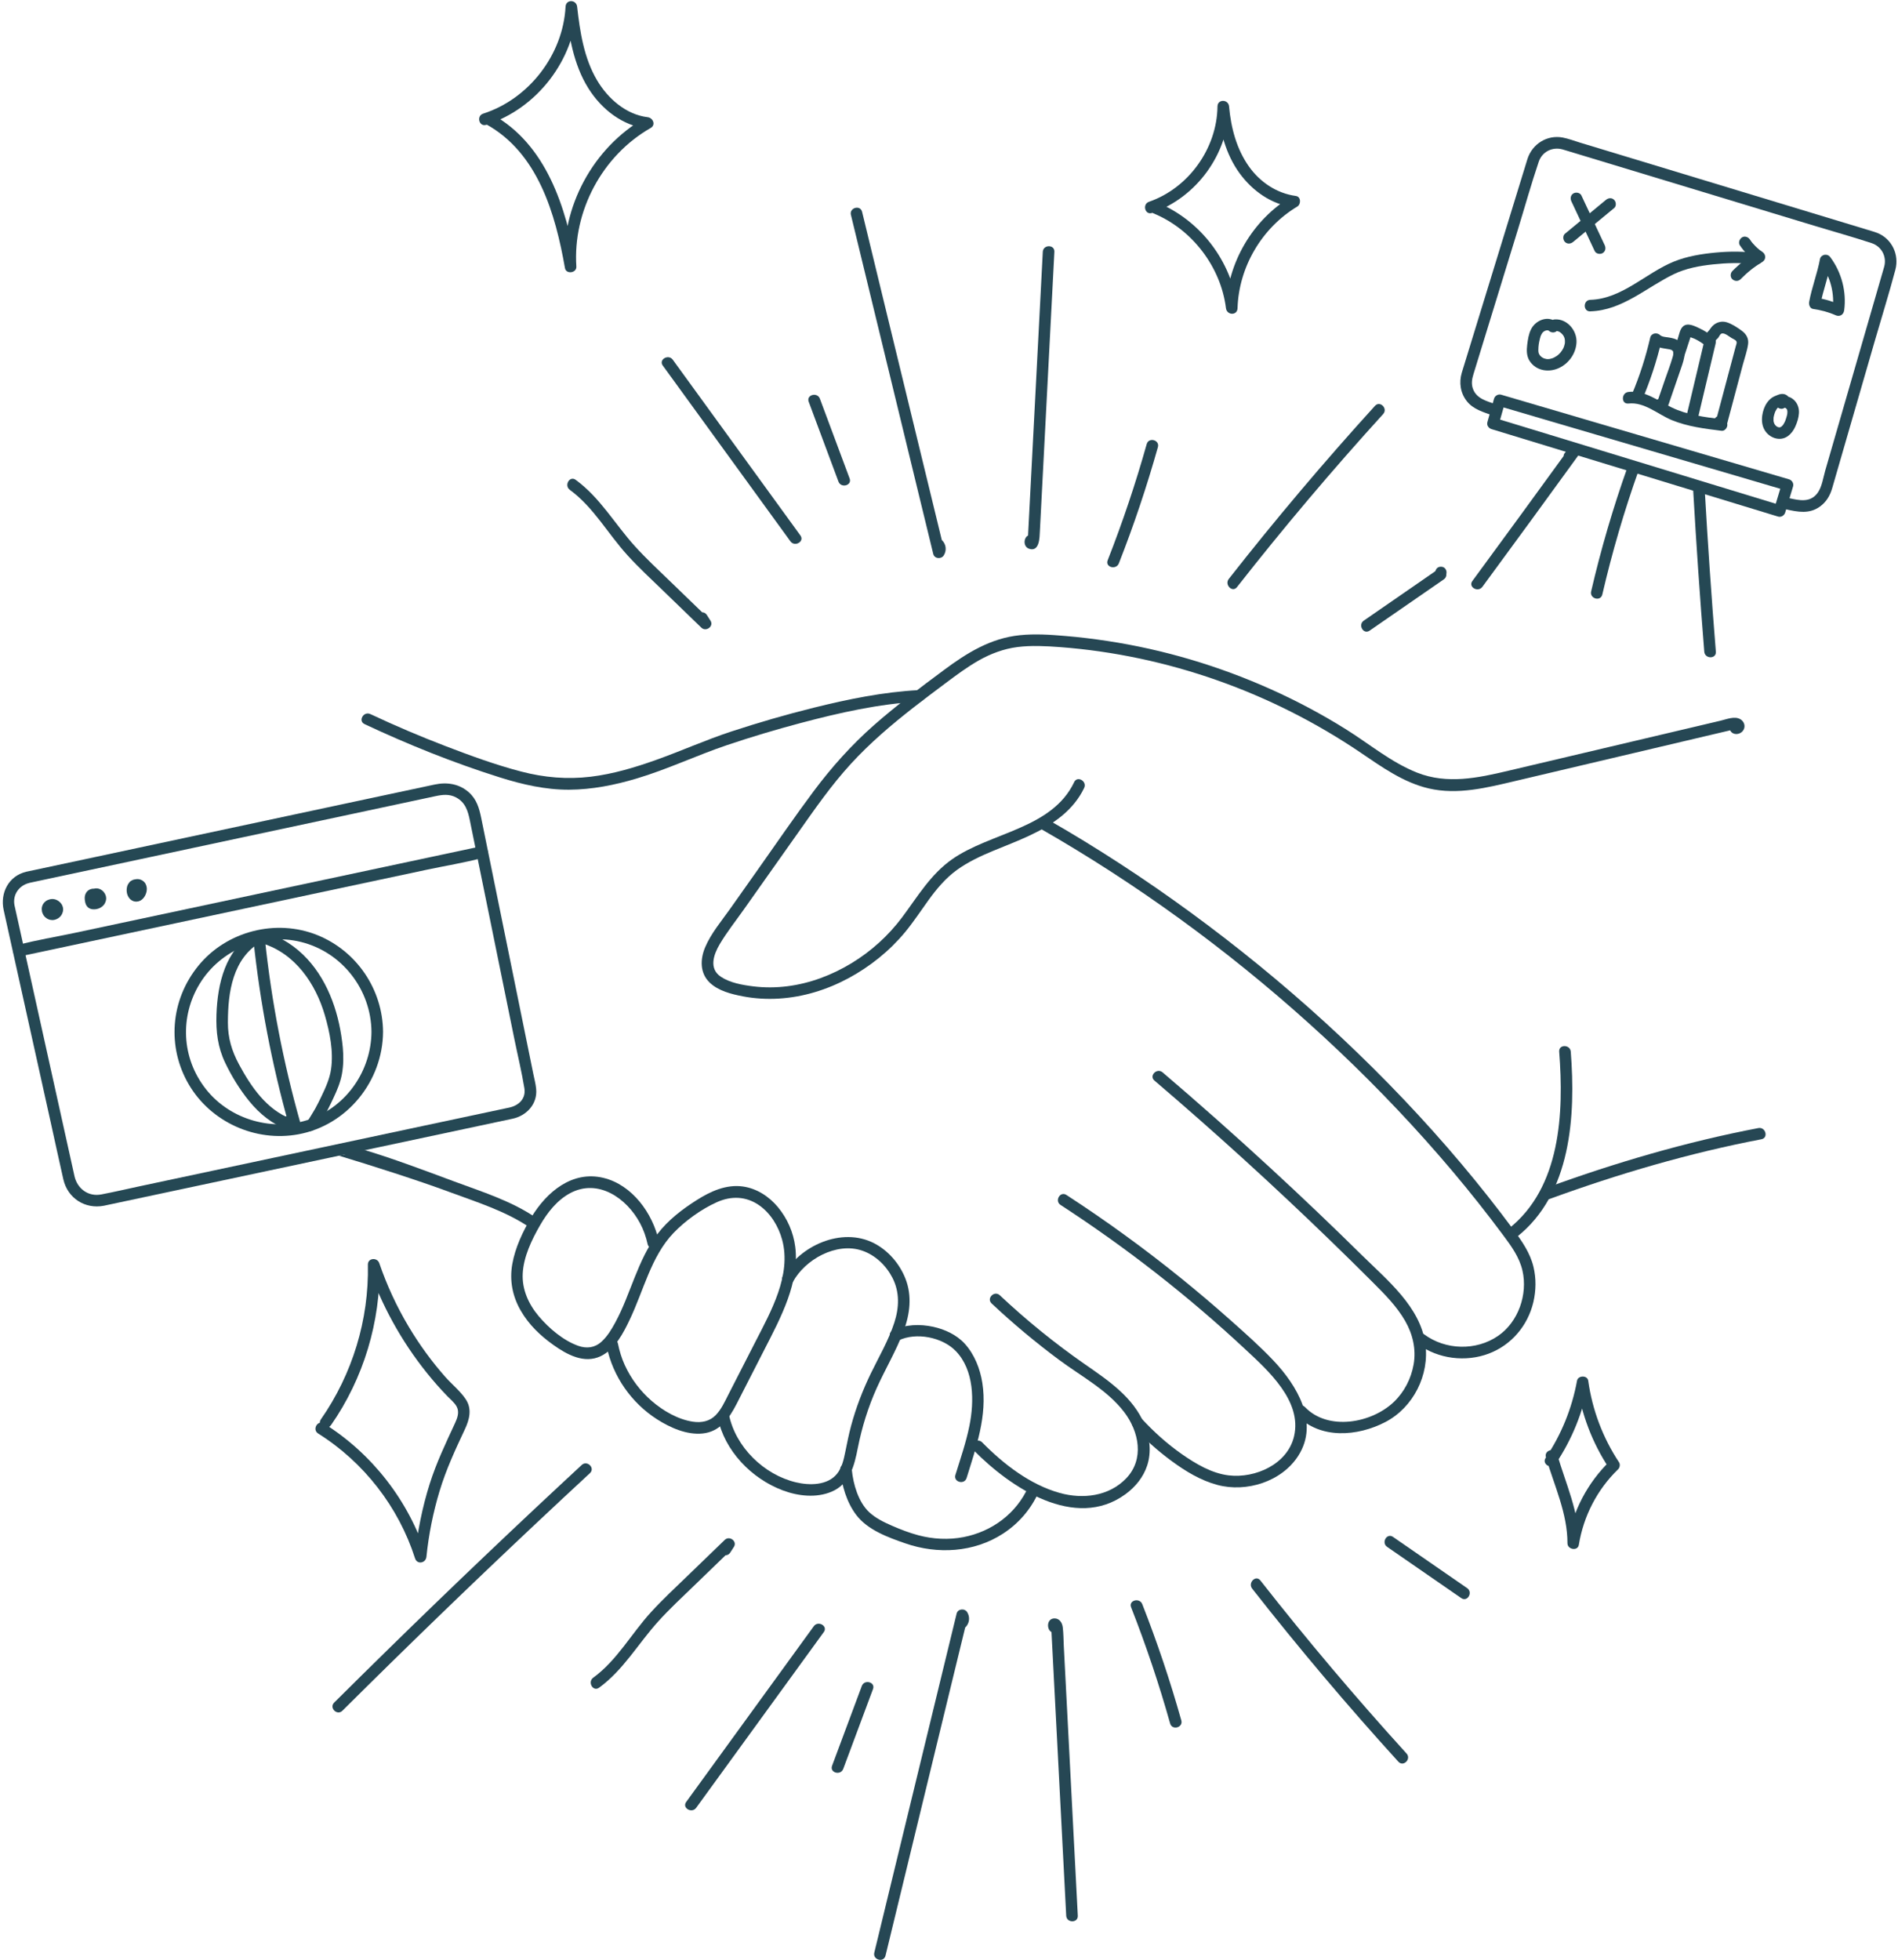 <svg width="339" height="350" viewBox="0 0 339 350" fill="none" xmlns="http://www.w3.org/2000/svg">
<g clip-path="url(#clip0_112_369)">
<path d="M65.111 129.298C72.941 132.975 81.007 136.213 89.255 138.81C93.281 140.076 97.407 141.034 101.65 141.014C105.731 140.994 109.782 140.187 113.681 139.022C119.21 137.378 124.416 134.881 129.869 133.045C134.193 131.588 138.566 130.282 142.975 129.112C149.891 127.281 156.994 125.657 164.163 125.294C165.49 125.228 165.495 123.156 164.163 123.226C157.801 123.549 151.496 124.845 145.331 126.373C140.382 127.599 135.479 129.026 130.631 130.615C126.071 132.112 121.692 134.089 117.172 135.698C113.393 137.045 109.494 138.215 105.499 138.694C101.312 139.198 97.2 138.84 93.129 137.781C88.513 136.581 83.988 134.916 79.539 133.212C75.09 131.507 70.539 129.571 66.15 127.508C64.95 126.943 63.901 128.728 65.106 129.293L65.111 129.298Z" fill="#264754"/>
<path d="M60.516 206.359C65.954 207.988 74.837 210.827 80.154 212.804C85.128 214.65 90.365 216.249 94.774 219.29C95.874 220.046 96.908 218.256 95.818 217.504C91.364 214.433 86.057 212.799 81.027 210.928C75.599 208.911 70.181 206.863 64.637 205.199C63.361 204.816 60.425 205.728 61.701 206.107L60.521 206.359H60.516Z" fill="#264754"/>
<path d="M117.667 221.594C116.577 216.642 112.915 211.558 107.769 210.323C102.21 208.986 97.65 212.829 94.941 217.297C93.397 219.844 92.01 222.795 91.495 225.74C90.98 228.685 91.545 231.494 93.013 234.036C94.481 236.578 96.519 238.499 98.805 240.133C101.236 241.873 104.339 243.583 107.315 242.151C109.852 240.93 111.356 238.01 112.501 235.584C113.737 232.977 114.67 230.238 115.79 227.581C116.925 224.888 118.287 222.245 120.33 220.127C122.373 218.009 125.249 215.911 128.074 214.65C130.621 213.515 133.265 213.606 135.575 215.205C137.638 216.637 139.051 218.982 139.697 221.372C141.402 227.676 137.689 234.177 134.919 239.594C133.3 242.756 131.686 245.918 130.066 249.08C129.426 250.336 128.815 251.697 127.811 252.716C126.727 253.81 125.269 254.088 123.776 253.866C121.077 253.462 118.438 251.924 116.4 250.159C114.362 248.394 112.708 246.205 111.583 243.739C111.023 242.514 110.634 241.223 110.367 239.906C110.1 238.59 108.107 239.155 108.369 240.456C109.454 245.777 112.804 250.532 117.374 253.447C119.705 254.935 122.656 256.251 125.481 255.969C128.578 255.661 130.228 253.286 131.544 250.729C133.194 247.517 134.828 244.304 136.473 241.091C138.002 238.106 139.575 235.125 140.711 231.963C141.77 229.008 142.441 225.775 142.037 222.633C141.704 220.036 140.625 217.585 138.96 215.568C137.386 213.661 135.172 212.214 132.7 211.866C129.713 211.447 126.924 212.718 124.457 214.282C121.813 215.956 119.306 217.877 117.399 220.384C115.639 222.699 114.453 225.367 113.374 228.05C112.294 230.733 111.31 233.542 109.908 236.124C109.232 237.37 108.485 238.625 107.426 239.584C106.22 240.678 104.773 240.849 103.264 240.31C100.575 239.346 98.033 237.173 96.217 235.019C94.401 232.866 93.225 230.248 93.362 227.434C93.508 224.413 94.971 221.367 96.464 218.785C97.766 216.531 99.45 214.357 101.776 213.086C106.795 210.353 111.946 213.949 114.322 218.427C114.948 219.602 115.386 220.848 115.669 222.144C115.951 223.44 117.949 222.895 117.667 221.594Z" fill="#264754"/>
<path d="M128.195 253.115C129.385 259.055 134.238 264.038 139.823 266.131C142.547 267.15 145.796 267.523 148.535 266.358C151.804 264.966 152.586 261.738 153.211 258.561C153.938 254.885 155.052 251.274 156.591 247.854C158.13 244.435 160.052 241.233 161.368 237.738C162.529 234.666 162.942 231.368 161.696 228.256C160.637 225.614 158.654 223.309 156.112 221.993C150.361 219.027 142.738 222.421 139.808 227.908C139.182 229.084 140.968 230.127 141.593 228.952C143.768 224.883 149.402 221.756 153.978 223.314C156.344 224.116 158.271 225.972 159.401 228.171C160.713 230.728 160.602 233.491 159.734 236.174C158.71 239.341 156.995 242.246 155.547 245.227C154.099 248.207 152.883 251.359 152.016 254.587C151.602 256.12 151.299 257.674 150.981 259.232C150.709 260.578 150.396 262.051 149.513 263.151C147.803 265.269 144.585 265.264 142.163 264.689C136.438 263.332 131.358 258.38 130.192 252.57C129.93 251.264 127.937 251.818 128.195 253.12V253.115Z" fill="#264754"/>
<path d="M160.496 239.352C163.623 237.844 168.29 238.762 170.696 241.233C174.015 244.642 174.026 250.25 173.148 254.592C172.547 257.578 171.544 260.463 170.646 263.367C170.252 264.643 172.25 265.188 172.643 263.917C174.348 258.405 176.376 252.787 175.453 246.932C175.055 244.405 174.046 241.833 172.3 239.922C170.857 238.343 168.749 237.37 166.691 236.921C164.274 236.391 161.701 236.482 159.452 237.566C158.251 238.146 159.3 239.932 160.496 239.352Z" fill="#264754"/>
<path d="M150.073 262.465C150.346 265.249 151.213 268.229 152.913 270.488C154.946 273.192 158.609 274.518 161.696 275.587C167.447 277.584 173.96 277.221 179.14 273.857C181.895 272.072 184.094 269.545 185.451 266.555C185.996 265.349 184.21 264.3 183.665 265.511C181.511 270.277 177.188 273.479 172.083 274.473C169.419 274.987 166.65 274.841 164.037 274.145C162.428 273.716 160.854 273.111 159.33 272.445C157.897 271.82 156.399 271.099 155.249 270.024C153.312 268.219 152.394 265.022 152.147 262.465C152.02 261.153 149.947 261.138 150.078 262.465H150.073Z" fill="#264754"/>
<path d="M173.955 259.01C180.417 265.576 192.02 273.398 201.029 266.802C202.805 265.501 204.217 263.771 204.904 261.663C205.675 259.298 205.378 256.69 204.444 254.416C202.422 249.468 197.912 246.483 193.689 243.548C188.357 239.836 183.312 235.736 178.576 231.288C177.607 230.375 176.139 231.837 177.113 232.75C180.936 236.336 184.962 239.705 189.174 242.831C193.089 245.741 197.791 248.213 200.792 252.151C203.451 255.641 204.429 260.563 201.14 263.988C198.063 267.19 193.412 267.735 189.295 266.59C183.968 265.107 179.236 261.431 175.418 257.548C174.484 256.599 173.021 258.062 173.955 259.01Z" fill="#264754"/>
<path d="M202.406 254.749C204.489 257.018 206.8 259.076 209.282 260.901C211.764 262.727 214.453 264.351 217.414 265.148C222.615 266.55 228.941 264.573 231.897 259.928C235.66 254.012 231.65 247.396 227.488 242.988C225.031 240.385 222.322 238 219.654 235.625C216.808 233.098 213.908 230.637 210.946 228.241C204.383 222.936 197.548 217.973 190.47 213.374C189.35 212.648 188.311 214.438 189.426 215.159C201.145 222.774 212.193 231.398 222.413 240.93C226.499 244.738 232.598 250.169 231.13 256.468C229.965 261.451 224.219 264.008 219.472 263.448C216.425 263.09 213.58 261.39 211.113 259.671C208.475 257.83 206.053 255.651 203.879 253.286C202.976 252.303 201.518 253.77 202.416 254.749H202.406Z" fill="#264754"/>
<path d="M231.625 252.721C235.786 257.048 242.481 256.504 247.435 253.927C252.439 251.324 255.35 245.504 254.578 239.937C253.665 233.36 247.772 228.584 243.328 224.207C237.935 218.891 232.452 213.666 226.883 208.538C220.582 202.733 214.17 197.049 207.652 191.486C206.644 190.624 205.176 192.081 206.19 192.949C216.95 202.133 227.427 211.654 237.592 221.499C240.135 223.96 242.657 226.441 245.159 228.942C247.288 231.071 249.457 233.234 250.971 235.867C252.333 238.237 252.963 240.935 252.484 243.648C252.035 246.185 250.814 248.561 248.948 250.341C244.958 254.148 237.209 255.55 233.088 251.259C232.164 250.295 230.701 251.763 231.625 252.721Z" fill="#264754"/>
<path d="M253.317 240.042C256.863 242.665 261.792 243.26 265.903 241.707C269.949 240.179 272.885 236.709 273.874 232.508C274.358 230.445 274.388 228.282 273.894 226.219C273.303 223.743 271.856 221.66 270.362 219.643C267.371 215.603 264.248 211.654 261.01 207.811C254.336 199.883 247.167 192.374 239.615 185.283C232.063 178.192 224.088 171.5 215.795 165.262C207.612 159.104 199.102 153.38 190.284 148.165C189.194 147.519 188.104 146.884 187.005 146.259C185.85 145.598 184.805 147.383 185.961 148.044C203.052 157.838 219.068 169.503 233.713 182.671C241.073 189.287 248.09 196.292 254.684 203.676C257.902 207.277 261.02 210.968 264.021 214.756C265.54 216.672 267.033 218.614 268.491 220.576C269.949 222.537 271.381 224.494 271.926 226.89C272.895 231.126 271.195 236.053 267.563 238.545C263.623 241.248 258.18 241.086 254.361 238.262C253.291 237.47 252.257 239.266 253.317 240.048V240.042Z" fill="#264754"/>
<path d="M191.858 139.662C187.873 148.014 176.951 148.609 170.065 153.425C166.216 156.118 163.885 160.107 161.126 163.799C158.679 167.072 155.597 169.861 152.101 171.984C148.61 174.107 144.686 175.6 140.62 176.109C138.617 176.362 136.569 176.377 134.561 176.13C132.553 175.882 130.364 175.494 128.734 174.4C126.59 172.962 127.448 170.461 128.538 168.615C129.819 166.447 131.418 164.434 132.871 162.377C136.049 157.878 139.232 153.38 142.41 148.881C145.589 144.382 148.429 140.267 151.975 136.394C155.365 132.692 159.199 129.429 163.149 126.343C165.061 124.85 167.003 123.398 168.945 121.945C170.887 120.493 172.759 119.101 174.827 117.926C176.896 116.751 179.257 115.853 181.708 115.54C184.16 115.228 186.813 115.359 189.346 115.55C208.505 117.003 227.12 123.625 243.016 134.392C246.804 136.959 250.663 139.733 255.199 140.787C260.349 141.982 265.575 140.656 270.6 139.47C281.259 136.959 291.919 134.442 302.573 131.931C303.794 131.643 305.014 131.356 306.235 131.068C306.901 130.912 307.567 130.756 308.233 130.599C308.566 130.519 308.899 130.438 309.232 130.362L309.565 130.282C310.089 130.241 310.251 129.818 310.039 129.016L310.77 129.318L310.937 129.596C310.664 128.295 308.667 128.844 308.939 130.145C309.146 131.119 310.281 131.321 311.007 130.781C311.865 130.14 311.734 128.93 310.816 128.411C309.792 127.836 308.379 128.436 307.345 128.678C305.958 129.006 304.571 129.334 303.183 129.661C297.523 130.998 291.858 132.334 286.198 133.666C280.593 134.987 274.984 136.308 269.379 137.635C263.966 138.911 258.498 140.086 253.125 137.973C248.514 136.157 244.59 132.844 240.418 130.236C236.12 127.548 231.64 125.163 227.014 123.09C217.727 118.924 207.9 115.994 197.836 114.461C195.314 114.078 192.781 113.77 190.239 113.558C187.565 113.331 184.856 113.15 182.177 113.422C176.961 113.947 172.729 116.569 168.612 119.63C164.496 122.692 160.097 125.965 156.117 129.47C152.081 133.025 148.535 136.989 145.316 141.296C141.926 145.835 138.723 150.52 135.454 155.145C133.764 157.535 132.074 159.926 130.384 162.316C128.835 164.505 127.004 166.658 125.95 169.14C125.042 171.278 124.981 173.774 126.782 175.479C128.326 176.942 130.621 177.511 132.654 177.905C136.922 178.727 141.341 178.409 145.498 177.174C149.685 175.933 153.569 173.805 156.964 171.071C158.679 169.689 160.258 168.136 161.661 166.442C163.169 164.616 164.461 162.634 165.848 160.718C167.235 158.801 168.875 156.819 170.872 155.372C172.87 153.924 175.105 152.88 177.36 151.942C181.612 150.182 186.011 148.664 189.623 145.709C191.293 144.342 192.706 142.658 193.639 140.701C194.209 139.506 192.428 138.457 191.853 139.657L191.858 139.662Z" fill="#264754"/>
<path d="M270.882 220.898C280.669 213.218 281.436 199.177 280.553 187.79C280.452 186.473 278.379 186.458 278.484 187.79C279.332 198.673 278.792 212.083 269.419 219.436C268.375 220.258 269.848 221.71 270.882 220.898Z" fill="#264754"/>
<path d="M276.805 214.08C289.124 209.586 301.715 205.895 314.605 203.429C315.911 203.177 315.356 201.184 314.055 201.432C301.166 203.898 288.579 207.589 276.255 212.083C275.014 212.537 275.549 214.534 276.805 214.08Z" fill="#264754"/>
<path d="M101.776 87.47C106.014 90.561 108.596 95.347 112.087 99.165C114.105 101.379 116.31 103.421 118.464 105.499C120.734 107.693 123.004 109.887 125.274 112.081C126.096 112.877 127.549 111.844 126.898 110.825C126.681 110.487 126.465 110.149 126.248 109.811C125.531 108.697 123.74 109.731 124.462 110.855C124.679 111.193 124.896 111.531 125.113 111.869L126.737 110.613C124.426 108.379 122.111 106.145 119.801 103.911C117.611 101.792 115.366 99.715 113.328 97.455C109.792 93.532 107.154 88.836 102.82 85.679C101.741 84.893 100.712 86.688 101.776 87.465V87.47Z" fill="#264754"/>
<path d="M118.383 65.279C125.98 75.739 133.577 86.199 141.174 96.659C141.951 97.728 143.747 96.694 142.96 95.615C135.363 85.155 127.766 74.695 120.168 64.236C119.392 63.166 117.596 64.2 118.383 65.279Z" fill="#264754"/>
<path d="M151.985 38.379C155.794 54.099 159.608 69.818 163.432 85.538C164.516 89.996 165.601 94.455 166.686 98.913C166.902 99.8 168.123 99.896 168.577 99.16C169.127 98.267 168.981 97.163 168.229 96.437C167.271 95.509 165.808 96.971 166.766 97.899C166.872 98 166.892 97.95 166.791 98.116L168.683 98.363C164.854 82.643 161.036 66.929 157.222 51.204C156.142 46.746 155.058 42.282 153.978 37.824C153.665 36.533 151.668 37.078 151.98 38.374L151.985 38.379Z" fill="#264754"/>
<path d="M144.443 71.745C146.214 76.496 147.985 81.246 149.755 85.992C150.214 87.228 152.217 86.693 151.753 85.442C149.982 80.692 148.212 75.941 146.441 71.195C145.982 69.96 143.979 70.494 144.443 71.745Z" fill="#264754"/>
<path d="M186.253 44.971C185.557 58.395 184.856 71.826 184.16 85.251L183.872 90.758L183.721 93.683L183.65 95.06L183.625 95.574L183.6 96.089C183.554 96.305 183.59 96.321 183.701 96.124L184.498 96.018L185.032 96.88L184.558 97.501L184.619 97.455L183.822 97.561L183.912 97.597C185.169 98.05 185.708 96.053 184.462 95.599C182.949 95.05 182.399 97.551 183.837 98C185.688 98.575 185.673 95.937 185.729 94.883C185.935 90.869 186.147 86.849 186.354 82.835C186.773 74.801 187.186 66.767 187.605 58.739C187.842 54.149 188.084 49.56 188.322 44.965C188.392 43.634 186.319 43.639 186.253 44.965V44.971Z" fill="#264754"/>
<path d="M199.838 100.597C202.507 93.799 204.833 86.875 206.81 79.844C207.173 78.558 205.176 78.014 204.812 79.295C202.835 86.325 200.509 93.249 197.841 100.048C197.356 101.288 199.354 101.823 199.838 100.597Z" fill="#264754"/>
<path d="M220.935 104.839C229.259 94.223 237.966 83.914 247.046 73.934C247.939 72.95 246.481 71.483 245.583 72.471C236.508 82.452 227.796 92.76 219.472 103.376C218.66 104.41 220.113 105.888 220.935 104.839Z" fill="#264754"/>
<path d="M257.362 103.26C258.694 103.26 258.694 101.192 257.362 101.192C256.03 101.192 256.03 103.26 257.362 103.26Z" fill="#264754"/>
<path d="M244.625 112.61C249.039 109.559 253.453 106.513 257.867 103.462C258.957 102.71 257.923 100.915 256.823 101.676C252.409 104.728 247.995 107.774 243.581 110.825C242.491 111.576 243.526 113.372 244.625 112.61Z" fill="#264754"/>
<path d="M86.853 22.296C95.934 19.376 102.588 10.722 103.087 1.205H101.019C101.584 6.223 102.371 11.468 105.12 15.816C107.501 19.578 111.199 22.447 115.689 23.002L115.164 21.076C105.932 26.351 100.181 36.987 100.872 47.603L102.905 47.326C101.094 37.047 97.609 25.751 87.832 20.38C86.667 19.739 85.618 21.524 86.788 22.165C96.08 27.274 99.198 38.147 100.908 47.875C101.11 49.02 103.016 48.763 102.941 47.598C102.295 37.678 107.567 27.793 116.208 22.856C117.182 22.301 116.632 21.045 115.684 20.929C111.789 20.45 108.566 17.596 106.633 14.323C104.298 10.374 103.586 5.689 103.082 1.2C102.936 -0.101 101.084 -0.156 101.014 1.2C100.56 9.774 94.471 17.666 86.299 20.294C85.037 20.702 85.577 22.7 86.848 22.291L86.853 22.296Z" fill="#264754"/>
<path d="M205.771 38.026C213.731 35.267 219.416 27.445 219.517 19.008H217.449C217.832 23.234 218.897 27.546 221.454 31.011C223.725 34.092 227.059 36.468 230.908 36.987L230.661 35.096C223.709 39.262 219.22 46.932 218.967 55.027H221.036C219.997 46.63 214.392 39.302 206.563 36.099C205.332 35.595 204.797 37.597 206.013 38.097C212.899 40.916 218.054 47.648 218.967 55.032C219.129 56.318 220.995 56.398 221.036 55.032C221.263 47.669 225.384 40.674 231.705 36.886C232.391 36.478 232.386 35.121 231.458 34.995C228.058 34.536 225.066 32.534 223.089 29.755C220.854 26.623 219.86 22.795 219.522 19.008C219.406 17.702 217.469 17.656 217.454 19.008C217.363 26.487 212.303 33.578 205.226 36.029C203.975 36.463 204.515 38.46 205.776 38.026H205.771Z" fill="#264754"/>
<path d="M5.211 157.656C7.088 157.258 8.965 156.854 10.836 156.456C15.533 155.452 20.224 154.454 24.921 153.45C30.949 152.164 36.983 150.873 43.011 149.587C49.039 148.301 54.952 147.035 60.925 145.764C65.339 144.821 69.758 143.878 74.172 142.935L77.733 142.174C79.01 141.901 80.235 141.735 81.476 142.401C83.141 143.293 83.59 144.857 83.928 146.531L84.907 151.347C86.027 156.854 87.152 162.357 88.272 167.864C89.467 173.744 90.668 179.625 91.863 185.5C92.459 188.43 93.175 191.36 93.659 194.311C93.967 196.187 92.65 197.407 90.965 197.77L88.004 198.401C83.862 199.283 79.721 200.166 75.579 201.043C69.737 202.289 63.896 203.53 58.049 204.775C51.92 206.081 45.791 207.383 39.666 208.689L24.931 211.826C22.651 212.31 20.371 212.849 18.08 213.283C15.775 213.722 13.818 212.269 13.308 210.04C13.061 208.956 12.829 207.867 12.587 206.782C11.482 201.795 10.377 196.812 9.272 191.824C7.931 185.772 6.589 179.72 5.252 173.674C4.409 169.876 3.567 166.079 2.73 162.281C2.679 162.064 2.624 161.842 2.583 161.625C2.235 159.759 3.4 158.105 5.217 157.666C6.508 157.354 5.963 155.357 4.667 155.669C1.514 156.431 -0.005 159.462 0.656 162.498C0.929 163.754 1.211 165.009 1.489 166.265C2.659 171.55 3.829 176.836 5.005 182.121C6.352 188.203 7.698 194.285 9.05 200.367C9.802 203.767 10.539 207.176 11.31 210.575C12.082 213.974 15.195 215.946 18.555 215.3C19.099 215.195 19.644 215.068 20.189 214.952L31.08 212.633C36.816 211.412 42.552 210.192 48.288 208.971C54.588 207.63 60.884 206.288 67.185 204.952C72.507 203.817 77.829 202.687 83.146 201.553L91.55 199.762C94.058 199.228 96.02 197.125 95.763 194.442C95.677 193.534 95.43 192.621 95.248 191.728C94.29 187.028 93.331 182.328 92.378 177.628C91.107 171.394 89.84 165.166 88.569 158.932C87.696 154.635 86.819 150.339 85.946 146.042C85.598 144.337 85.139 142.733 83.767 141.503C82.021 139.939 79.822 139.622 77.602 140.096C74.686 140.716 71.77 141.342 68.855 141.962C63.482 143.107 58.11 144.256 52.742 145.401C46.446 146.748 40.146 148.089 33.85 149.436L16.784 153.082L6.145 155.352C5.655 155.458 5.166 155.558 4.677 155.664C3.375 155.942 3.925 157.939 5.227 157.661L5.211 157.656Z" fill="#254854"/>
<path d="M3.597 170.769C6.346 170.184 9.096 169.599 11.845 169.014C18.444 167.607 25.047 166.205 31.645 164.798C39.601 163.103 47.556 161.409 55.511 159.714C62.413 158.246 69.314 156.774 76.215 155.306C79.544 154.595 82.965 154.055 86.254 153.168C86.299 153.153 86.349 153.148 86.4 153.138C87.701 152.86 87.151 150.868 85.85 151.14C83.101 151.726 80.351 152.311 77.602 152.896C71.004 154.303 64.4 155.705 57.802 157.112C49.846 158.806 41.891 160.501 33.936 162.195C27.035 163.663 20.134 165.135 13.232 166.603C9.903 167.314 6.483 167.854 3.194 168.741C3.148 168.756 3.098 168.762 3.047 168.772C1.746 169.049 2.296 171.041 3.597 170.769Z" fill="#254854"/>
<path d="M9.615 160.622C9.318 160.556 9.091 160.561 8.798 160.622C8.748 160.632 8.702 160.647 8.652 160.667C8.526 160.718 8.394 160.763 8.278 160.839C8.041 161 7.885 161.156 7.723 161.393C7.668 161.469 7.638 161.555 7.602 161.641C7.562 161.731 7.522 161.822 7.502 161.923C7.441 162.236 7.446 162.452 7.502 162.765C7.512 162.821 7.522 162.876 7.542 162.927C7.587 163.058 7.643 163.194 7.708 163.315C7.774 163.436 7.865 163.537 7.945 163.643C7.986 163.693 8.026 163.738 8.072 163.779C8.172 163.87 8.283 163.955 8.399 164.026C8.516 164.097 8.652 164.147 8.778 164.197C8.823 164.218 8.874 164.233 8.924 164.243C9.055 164.268 9.191 164.288 9.328 164.293C9.464 164.298 9.595 164.268 9.721 164.248C9.772 164.238 9.822 164.228 9.867 164.213C10.034 164.157 10.21 164.086 10.362 163.991C10.513 163.895 10.659 163.784 10.775 163.648C10.892 163.512 11.002 163.375 11.073 163.219C11.194 162.952 11.255 162.755 11.275 162.458C11.275 162.412 11.275 162.362 11.275 162.316C11.26 162.185 11.25 162.044 11.209 161.918C11.169 161.792 11.118 161.676 11.063 161.565C11.043 161.519 11.018 161.479 10.987 161.439C10.846 161.232 10.715 161.091 10.523 160.945C10.332 160.798 10.155 160.708 9.918 160.622C9.867 160.602 9.817 160.586 9.767 160.581C9.63 160.556 9.494 160.531 9.358 160.531C9.222 160.531 9.081 160.556 8.949 160.576C8.894 160.586 8.838 160.602 8.788 160.622C8.652 160.652 8.536 160.718 8.435 160.808C8.324 160.879 8.233 160.98 8.167 161.101C8.036 161.323 7.981 161.651 8.061 161.898C8.142 162.145 8.299 162.392 8.536 162.518C8.773 162.644 9.081 162.725 9.333 162.624C9.393 162.599 9.454 162.584 9.514 162.574L9.237 162.609C9.308 162.599 9.378 162.604 9.444 162.609L9.166 162.574C9.242 162.584 9.318 162.604 9.388 162.634L9.141 162.528C9.222 162.563 9.292 162.604 9.363 162.654L9.151 162.493C9.217 162.543 9.277 162.604 9.333 162.674L9.171 162.463C9.212 162.518 9.247 162.579 9.277 162.644L9.171 162.397C9.197 162.463 9.217 162.528 9.227 162.599L9.191 162.321C9.197 162.382 9.197 162.437 9.191 162.493L9.227 162.215C9.217 162.286 9.197 162.357 9.171 162.422L9.277 162.175C9.247 162.241 9.212 162.301 9.166 162.362L9.328 162.15C9.272 162.22 9.212 162.281 9.141 162.336L9.353 162.175C9.287 162.226 9.217 162.261 9.146 162.296L9.393 162.19C9.318 162.22 9.242 162.241 9.166 162.256L9.444 162.22C9.373 162.231 9.302 162.231 9.227 162.22L9.504 162.256C9.444 162.246 9.383 162.231 9.328 162.205L9.575 162.311C9.499 162.281 9.434 162.241 9.368 162.19L9.58 162.352C9.519 162.301 9.459 162.246 9.413 162.185L9.575 162.397C9.529 162.336 9.489 162.271 9.459 162.2L9.565 162.447C9.529 162.367 9.509 162.286 9.499 162.2L9.535 162.478C9.524 162.402 9.524 162.326 9.535 162.251L9.499 162.528C9.509 162.463 9.529 162.397 9.555 162.331L9.449 162.579C9.474 162.528 9.499 162.483 9.535 162.437L9.373 162.649C9.413 162.599 9.459 162.553 9.504 162.513L9.292 162.674C9.343 162.634 9.398 162.604 9.454 162.579L9.207 162.684C9.267 162.659 9.323 162.644 9.388 162.634L9.111 162.669C9.166 162.664 9.217 162.659 9.272 162.669L8.995 162.634C8.995 162.634 9.04 162.639 9.065 162.644C9.338 162.705 9.62 162.684 9.862 162.538C10.079 162.412 10.281 162.165 10.337 161.918C10.397 161.651 10.382 161.358 10.231 161.121C10.089 160.899 9.878 160.702 9.61 160.647L9.615 160.622Z" fill="#254854"/>
<path d="M18.035 159.664C17.924 159.336 17.742 159.079 17.449 158.892C17.349 158.831 17.233 158.786 17.122 158.746C17 158.705 16.864 158.695 16.738 158.685C16.612 158.675 16.481 158.705 16.355 158.726C16.309 158.736 16.264 158.746 16.224 158.761C16.108 158.801 15.981 158.847 15.88 158.917C15.78 158.988 15.669 159.058 15.588 159.149C15.507 159.24 15.416 159.351 15.356 159.462C15.29 159.588 15.225 159.729 15.189 159.87C15.139 160.077 15.114 160.299 15.134 160.516C15.174 160.965 15.24 161.439 15.522 161.807C15.633 161.948 15.739 162.064 15.901 162.16C15.997 162.215 16.108 162.256 16.208 162.296C16.244 162.306 16.279 162.316 16.319 162.326C16.511 162.362 16.713 162.392 16.91 162.372C17.298 162.337 17.666 162.251 17.999 162.044C18.302 161.857 18.605 161.58 18.756 161.247C18.882 160.98 18.943 160.773 18.963 160.476C18.973 160.344 18.943 160.203 18.922 160.077C18.912 160.027 18.902 159.976 18.887 159.926C18.731 159.482 18.448 159.084 18.024 158.852C17.777 158.715 17.52 158.64 17.238 158.63C16.955 158.62 16.688 158.7 16.435 158.831C16.213 158.947 16.027 159.215 15.961 159.452C15.896 159.689 15.926 160.027 16.067 160.249C16.208 160.471 16.42 160.662 16.688 160.723C16.97 160.788 17.227 160.748 17.485 160.617C17.495 160.612 17.51 160.602 17.525 160.597L17.278 160.703C17.323 160.682 17.364 160.672 17.414 160.662L17.137 160.697C17.182 160.692 17.227 160.692 17.273 160.697L16.995 160.662C17.056 160.672 17.111 160.687 17.167 160.708L16.92 160.602C16.975 160.627 17.031 160.657 17.076 160.697L16.864 160.536C16.925 160.587 16.98 160.637 17.026 160.697L16.864 160.486C16.905 160.541 16.945 160.602 16.97 160.667L16.864 160.42C16.89 160.486 16.91 160.551 16.92 160.622L16.884 160.344C16.89 160.4 16.89 160.455 16.884 160.511L16.92 160.233C16.91 160.299 16.89 160.36 16.869 160.425L16.975 160.178C16.945 160.244 16.91 160.309 16.864 160.365L17.026 160.153C16.97 160.223 16.91 160.284 16.839 160.339L17.051 160.178C16.965 160.244 16.874 160.294 16.779 160.334L17.026 160.228C16.92 160.274 16.809 160.304 16.698 160.319L16.975 160.284C16.859 160.299 16.748 160.299 16.637 160.284L16.915 160.319C16.859 160.309 16.804 160.299 16.753 160.279L17 160.385C16.975 160.375 16.95 160.36 16.93 160.344L17.142 160.506C17.116 160.486 17.096 160.46 17.076 160.435L17.238 160.647C17.217 160.622 17.202 160.592 17.192 160.561L17.298 160.808C17.238 160.652 17.212 160.481 17.187 160.314L17.222 160.592C17.207 160.471 17.202 160.355 17.217 160.233L17.182 160.511C17.192 160.44 17.207 160.37 17.238 160.304L17.132 160.551C17.152 160.506 17.172 160.465 17.202 160.425L17.041 160.637C17.066 160.607 17.091 160.581 17.116 160.561L16.905 160.723C16.945 160.692 16.985 160.667 17.031 160.647L16.784 160.753C16.829 160.733 16.879 160.723 16.925 160.718L16.647 160.753C16.688 160.753 16.728 160.753 16.773 160.753L16.496 160.718C16.536 160.723 16.572 160.733 16.612 160.748L16.365 160.642C16.365 160.642 16.41 160.667 16.435 160.682L16.224 160.521C16.224 160.521 16.254 160.551 16.269 160.566L16.108 160.355C16.108 160.355 16.133 160.39 16.143 160.41L16.037 160.163C16.037 160.163 16.047 160.183 16.047 160.198C16.133 160.455 16.284 160.677 16.521 160.819C16.743 160.95 17.071 161.005 17.318 160.924C17.565 160.844 17.813 160.687 17.939 160.45C18.065 160.213 18.13 159.916 18.045 159.654L18.035 159.664Z" fill="#254854"/>
<path d="M25.32 157.424C25.224 157.334 25.123 157.248 25.007 157.187C24.78 157.071 24.613 157.031 24.361 157.011C24.265 157.001 24.18 157.016 24.084 157.031C23.922 157.051 23.831 157.076 23.685 157.142C23.468 157.233 23.266 157.354 23.115 157.54C22.928 157.772 22.787 158.004 22.706 158.297C22.651 158.499 22.626 158.715 22.621 158.922C22.616 159.109 22.646 159.3 22.676 159.487C22.706 159.674 22.787 159.85 22.868 160.027C22.944 160.193 23.055 160.339 23.171 160.476C23.201 160.511 23.231 160.541 23.266 160.571C23.367 160.652 23.473 160.743 23.589 160.803C23.7 160.859 23.821 160.919 23.942 160.945C24.073 160.975 24.215 161 24.351 160.995C24.634 160.985 24.901 160.914 25.143 160.773C25.309 160.672 25.476 160.541 25.597 160.39C25.718 160.238 25.844 160.082 25.93 159.896C26.016 159.709 26.107 159.507 26.152 159.3C26.197 159.094 26.233 158.882 26.223 158.67C26.202 158.357 26.142 158.115 26.006 157.838C25.88 157.586 25.673 157.389 25.441 157.233C25.33 157.157 25.193 157.112 25.072 157.061C25.017 157.041 24.966 157.026 24.906 157.016C24.77 156.996 24.634 156.965 24.497 156.976C24.361 156.986 24.22 156.996 24.094 157.041C23.746 157.162 23.478 157.364 23.282 157.682C23.14 157.903 23.11 158.226 23.176 158.478C23.241 158.731 23.428 158.978 23.65 159.099C23.892 159.225 24.18 159.29 24.447 159.205C24.714 159.119 24.916 158.963 25.067 158.731C25.072 158.72 25.082 158.705 25.093 158.695L24.931 158.907C24.951 158.882 24.977 158.857 25.002 158.836L24.79 158.998C24.815 158.978 24.845 158.963 24.876 158.947L24.628 159.053C24.674 159.033 24.714 159.023 24.765 159.018L24.487 159.053C24.538 159.053 24.583 159.053 24.634 159.053L24.356 159.018C24.412 159.028 24.467 159.043 24.523 159.063L24.275 158.957C24.331 158.983 24.376 159.008 24.422 159.043L24.21 158.882C24.25 158.912 24.285 158.947 24.316 158.988L24.154 158.776C24.184 158.816 24.21 158.862 24.23 158.912L24.124 158.665C24.154 158.736 24.169 158.806 24.18 158.877L24.144 158.599C24.154 158.695 24.154 158.786 24.144 158.882L24.18 158.604C24.159 158.761 24.114 158.907 24.053 159.048L24.159 158.801C24.109 158.917 24.048 159.023 23.978 159.119L24.139 158.907C24.084 158.978 24.028 159.038 23.957 159.094L24.169 158.932C24.124 158.968 24.073 158.998 24.018 159.018L24.265 158.912C24.22 158.932 24.174 158.942 24.124 158.952L24.401 158.917C24.356 158.922 24.306 158.922 24.26 158.917L24.538 158.952C24.487 158.947 24.442 158.932 24.396 158.912L24.644 159.018C24.598 158.998 24.558 158.973 24.523 158.942L24.734 159.104C24.689 159.068 24.654 159.028 24.618 158.983L24.78 159.195C24.729 159.129 24.689 159.058 24.659 158.983L24.765 159.23C24.719 159.119 24.689 159.008 24.674 158.892L24.709 159.169C24.689 159.028 24.694 158.887 24.709 158.746L24.674 159.023C24.689 158.917 24.714 158.821 24.755 158.72L24.649 158.968C24.674 158.907 24.709 158.852 24.744 158.801L24.583 159.013C24.618 158.973 24.649 158.937 24.694 158.902L24.482 159.063C24.523 159.033 24.563 159.013 24.608 158.993L24.361 159.099C24.407 159.079 24.452 159.068 24.502 159.058L24.225 159.094C24.27 159.089 24.321 159.089 24.366 159.094L24.089 159.058C24.129 159.063 24.164 159.073 24.2 159.089L23.953 158.983C23.983 158.998 24.008 159.013 24.033 159.028L23.821 158.867C23.821 158.867 23.846 158.887 23.857 158.897C24.053 159.084 24.316 159.2 24.588 159.2C24.84 159.2 25.143 159.089 25.32 158.897C25.496 158.705 25.637 158.443 25.622 158.166C25.607 157.888 25.521 157.626 25.32 157.434V157.424Z" fill="#254854"/>
<path d="M66.347 184.264C66.297 191.143 61.954 197.503 55.426 199.828C48.898 202.153 41.134 200.035 36.756 194.452C32.377 188.869 32.13 181.475 35.661 175.671C39.374 169.573 46.805 166.482 53.751 168.197C61.106 170.012 66.297 176.725 66.347 184.264C66.358 185.596 68.426 185.596 68.416 184.264C68.365 176.695 63.729 169.831 56.707 166.986C49.317 163.996 40.484 166.255 35.444 172.428C30.404 178.601 29.809 186.978 33.729 193.66C37.649 200.342 45.609 203.968 53.292 202.546C62.009 200.937 68.355 193.06 68.416 184.269C68.426 182.938 66.358 182.938 66.347 184.269V184.264Z" fill="#254854"/>
<path d="M45.261 167.803C46.441 179.014 48.56 190.115 51.622 200.968C51.985 202.249 53.978 201.704 53.62 200.418C50.608 189.746 48.494 178.833 47.329 167.808C47.193 166.497 45.12 166.482 45.261 167.808V167.803Z" fill="#254854"/>
<path d="M45.356 166.543C40.251 169.558 38.853 175.641 38.662 181.158C38.556 184.219 38.889 186.993 40.221 189.777C41.381 192.197 42.809 194.532 44.504 196.615C46.365 198.905 48.665 200.756 51.445 201.79C52.388 202.143 53.256 200.7 52.454 200.06C52.247 199.898 52.04 199.732 51.833 199.571C50.799 198.754 49.326 200.206 50.37 201.033C50.577 201.195 50.784 201.361 50.991 201.522L52 199.793C47.626 198.164 44.821 194.018 42.698 190.079C41.396 187.664 40.695 185.329 40.705 182.57C40.715 179.811 40.907 177.063 41.764 174.455C42.622 171.848 44.115 169.684 46.4 168.333C47.545 167.657 46.506 165.867 45.356 166.548V166.543Z" fill="#254854"/>
<path d="M46.87 168.459C52.721 170.259 56.384 175.656 58.023 181.294C58.906 184.335 59.592 187.759 59.128 190.932C58.876 192.656 58.149 194.23 57.403 195.788C57.045 196.53 56.691 197.266 56.288 197.982C56.091 198.34 54.981 200.151 54.754 200.493C54.643 200.665 55.309 200.473 55.188 200.64C55.072 201.739 55.188 200.64 55.627 199.939L56.101 201.109L56.137 201.013C56.596 199.762 54.991 199.908 54.532 201.149C54.522 201.179 54.542 201.119 54.532 201.149C54.361 201.613 54.235 201.467 54.583 201.729C55.799 202.647 56.893 200.912 57.438 200.08C58.255 198.829 58.891 197.457 59.532 196.106C60.172 194.754 60.793 193.307 61.07 191.794C61.353 190.236 61.373 188.652 61.227 187.073C60.687 181.385 58.82 175.509 54.886 171.238C52.852 169.034 50.295 167.344 47.425 166.462C46.148 166.068 45.603 168.066 46.875 168.459H46.87Z" fill="#254854"/>
<path d="M318.988 90.945C321.107 91.419 323.155 91.832 325.067 90.45C326.192 89.638 326.858 88.504 327.241 87.192C327.776 85.362 328.3 83.531 328.83 81.7C330.848 74.725 332.866 67.756 334.884 60.781C336.099 56.575 337.416 52.384 338.536 48.153C339.247 45.465 337.905 42.636 335.302 41.592C334.944 41.45 334.576 41.344 334.213 41.233C332.568 40.734 330.924 40.235 329.279 39.736C322.862 37.789 316.445 35.847 310.029 33.901C303.072 31.793 296.11 29.684 289.154 27.571C286.828 26.865 284.503 26.159 282.177 25.458C281.183 25.156 280.169 24.762 279.145 24.566C276.356 24.031 273.717 25.67 272.835 28.333C272.724 28.671 272.628 29.009 272.522 29.347C271.826 31.611 271.129 33.875 270.433 36.14C268.269 43.185 266.1 50.236 263.936 57.281C263.154 59.828 262.372 62.375 261.59 64.921C261.423 65.471 261.247 66.016 261.086 66.566C260.561 68.326 260.848 70.197 261.999 71.649C263.149 73.102 264.945 73.586 266.635 74.196C267.891 74.65 268.431 72.653 267.184 72.199C265.585 71.624 263.749 71.231 263.088 69.445C262.75 68.537 262.907 67.67 263.179 66.793C263.754 64.927 264.329 63.06 264.899 61.19C266.963 54.477 269.026 47.77 271.089 41.057C272.335 37.002 273.475 32.897 274.832 28.883C275.443 27.072 277.289 26.174 279.1 26.684C279.418 26.774 279.736 26.875 280.053 26.971C281.814 27.506 283.575 28.04 285.33 28.57C291.596 30.471 297.866 32.367 304.131 34.269C310.876 36.316 317.626 38.359 324.371 40.406C327.67 41.405 331.009 42.333 334.283 43.412C336.064 43.997 337.023 45.803 336.538 47.608C336.442 47.971 336.331 48.329 336.225 48.692C335.59 50.886 334.954 53.08 334.324 55.269C332.346 62.107 330.364 68.951 328.386 75.79C327.594 78.528 326.802 81.261 326.01 84C325.652 85.241 325.42 86.96 324.633 88.025C323.311 89.81 321.379 89.356 319.538 88.947C318.241 88.655 317.686 90.652 318.988 90.945Z" fill="#264754"/>
<path d="M267.664 75.89C268.057 74.509 268.445 73.127 268.839 71.745L267.568 72.466C273.374 74.171 279.18 75.88 284.987 77.585C294.203 80.293 303.425 83.001 312.642 85.71C314.755 86.33 316.869 86.95 318.988 87.576L318.266 86.305C317.797 87.858 317.328 89.411 316.859 90.965L318.13 90.243C312.354 88.483 306.578 86.718 300.807 84.958C291.615 82.154 282.419 79.35 273.228 76.541C271.134 75.9 269.041 75.265 266.942 74.625C265.666 74.236 265.121 76.233 266.392 76.622C272.168 78.382 277.944 80.147 283.716 81.907C292.907 84.711 302.103 87.515 311.295 90.324C313.388 90.965 315.482 91.6 317.58 92.241C318.125 92.407 318.695 92.044 318.851 91.519C319.321 89.966 319.79 88.413 320.259 86.859C320.42 86.32 320.062 85.74 319.538 85.589C313.731 83.884 307.925 82.174 302.118 80.47C292.902 77.761 283.68 75.053 274.464 72.345C272.35 71.725 270.236 71.104 268.118 70.479C267.578 70.323 266.998 70.671 266.846 71.2L265.671 75.346C265.308 76.627 267.305 77.177 267.669 75.895L267.664 75.89Z" fill="#254854"/>
<path d="M284.049 55.596C289.784 55.42 294.057 51.32 298.981 48.944C301.13 47.906 303.592 47.462 305.953 47.21C308.313 46.958 310.987 46.852 313.454 47.21C314.009 47.29 314.559 47.073 314.725 46.488C314.866 46.004 314.554 45.293 314.004 45.218C311.512 44.859 308.979 44.864 306.477 45.096C303.975 45.328 301.362 45.742 298.996 46.7C293.956 48.738 289.739 53.362 284.049 53.539C282.722 53.579 282.717 55.647 284.049 55.607V55.596Z" fill="#254854"/>
<path d="M310.876 49.862C311.482 49.252 312.117 48.672 312.788 48.138C312.788 48.138 313.04 47.941 312.904 48.047C312.985 47.986 313.071 47.921 313.151 47.86C313.318 47.739 313.484 47.618 313.656 47.497C314.024 47.24 314.397 46.998 314.781 46.766C315.467 46.347 315.427 45.409 314.781 44.981C314.66 44.9 314.539 44.819 314.423 44.733C314.408 44.723 314.256 44.612 314.332 44.668C314.423 44.739 314.226 44.582 314.206 44.567C313.979 44.38 313.762 44.189 313.555 43.982C313.358 43.785 313.172 43.584 312.995 43.372C312.945 43.311 312.894 43.246 312.844 43.185C312.909 43.271 312.869 43.221 312.829 43.165C312.733 43.034 312.642 42.903 312.551 42.767C312.248 42.318 311.623 42.081 311.134 42.393C310.685 42.681 310.442 43.326 310.76 43.81C311.552 44.991 312.546 45.984 313.737 46.771V44.986C312.168 45.944 310.71 47.094 309.413 48.4C309.035 48.783 309 49.484 309.413 49.862C309.827 50.241 310.468 50.276 310.876 49.862Z" fill="#254854"/>
<path d="M319.735 71.437C319.563 70.933 319.24 70.529 318.706 70.388C318.312 70.282 317.893 70.368 317.525 70.519C317.202 70.651 316.844 70.782 316.552 70.973C316.158 71.225 315.855 71.553 315.588 71.937C315.139 72.577 314.867 73.394 314.756 74.166C314.63 75.053 314.705 75.976 315.164 76.768C315.982 78.19 317.904 78.896 319.316 77.882C319.931 77.444 320.37 76.829 320.673 76.138C321.006 75.381 321.258 74.594 321.309 73.762C321.369 72.759 320.981 71.811 320.169 71.21C319.452 70.681 318.408 70.55 317.641 71.064C317.192 71.367 316.955 71.987 317.268 72.481C317.555 72.93 318.201 73.177 318.685 72.854C318.675 72.859 318.801 72.774 318.806 72.779C318.822 72.799 318.564 72.839 318.781 72.799C318.917 72.774 318.569 72.784 318.706 72.809C318.746 72.814 318.801 72.814 318.842 72.809C318.963 72.799 318.67 72.733 318.771 72.809C318.801 72.829 318.928 72.829 318.938 72.859C318.938 72.875 318.706 72.728 318.887 72.844C318.938 72.875 318.988 72.915 319.039 72.94C319.155 73.001 318.882 72.769 319.028 72.94C319.059 72.975 319.099 73.011 319.129 73.046C319.24 73.157 319.114 73.011 319.099 73.011C319.109 73.011 319.175 73.137 319.175 73.132C319.261 73.273 319.175 73.142 319.165 73.107C319.18 73.167 319.205 73.228 319.22 73.288C319.235 73.349 319.25 73.414 319.255 73.475C319.225 73.248 319.245 73.555 319.245 73.581C319.245 73.707 319.24 73.838 319.22 73.964C319.245 73.777 319.22 73.944 319.21 73.979C319.19 74.06 319.175 74.141 319.155 74.221C319.089 74.489 319.003 74.756 318.907 75.018C318.887 75.068 318.867 75.114 318.852 75.164C318.801 75.305 318.928 75.003 318.867 75.139C318.817 75.25 318.766 75.356 318.711 75.462C318.66 75.558 318.61 75.648 318.554 75.739C318.524 75.785 318.494 75.825 318.469 75.87C318.332 76.082 318.61 75.724 318.443 75.906C318.373 75.981 318.307 76.052 318.236 76.123C318.105 76.254 318.257 76.123 318.272 76.102C318.247 76.132 318.186 76.163 318.151 76.188C318.11 76.213 318.065 76.233 318.025 76.264C317.828 76.385 318.171 76.233 318.03 76.264C317.979 76.274 317.934 76.294 317.883 76.304C317.697 76.349 317.838 76.359 317.883 76.304C317.858 76.329 317.722 76.304 317.687 76.304C317.545 76.309 317.868 76.354 317.732 76.309C317.682 76.294 317.631 76.284 317.581 76.269C317.545 76.259 317.389 76.203 317.52 76.254C317.671 76.314 317.439 76.208 317.429 76.203C317.384 76.178 317.339 76.148 317.293 76.117C317.243 76.087 317.167 75.996 317.308 76.132C317.248 76.077 317.187 76.027 317.132 75.966C317.096 75.926 317.061 75.885 317.021 75.845C317.046 75.875 317.132 76.016 317.036 75.86C316.98 75.769 316.93 75.674 316.874 75.578C316.98 75.754 316.9 75.653 316.879 75.588C316.859 75.527 316.839 75.467 316.824 75.406C316.809 75.346 316.794 75.28 316.779 75.22C316.723 74.988 316.774 75.336 316.768 75.114C316.768 74.983 316.758 74.857 316.768 74.731C316.768 74.741 316.789 74.428 316.774 74.579C316.763 74.705 316.784 74.504 316.789 74.478C316.839 74.191 316.925 73.909 317.026 73.631C317.036 73.601 317.117 73.409 317.061 73.54C317.006 73.671 317.122 73.419 317.137 73.389C317.197 73.273 317.258 73.162 317.328 73.051C317.359 73.006 317.394 72.955 317.424 72.91C317.288 73.091 317.444 72.9 317.48 72.859C317.52 72.819 317.566 72.784 317.601 72.743C317.46 72.89 317.601 72.743 317.661 72.713C317.777 72.648 317.904 72.592 318.03 72.537C318.08 72.517 318.125 72.491 318.176 72.471C318.413 72.36 317.974 72.532 318.211 72.456C318.257 72.441 318.302 72.426 318.347 72.411C318.403 72.395 318.569 72.401 318.398 72.395C318.11 72.391 317.843 72.285 317.737 71.987C317.914 72.496 318.453 72.89 319.008 72.708C319.513 72.547 319.921 71.982 319.73 71.437H319.735Z" fill="#254854"/>
<path d="M278.101 57.619C276.608 56.227 274.302 57.12 273.465 58.789C273.021 59.672 272.89 60.625 272.769 61.593C272.648 62.561 272.648 63.636 273.238 64.508C274.408 66.233 276.628 66.555 278.439 65.718C280.25 64.881 281.491 63.066 281.577 61.124C281.673 59.011 279.907 56.893 277.702 57.034C277.142 57.069 276.668 57.483 276.668 58.068C276.668 58.602 277.142 59.137 277.702 59.102C278.197 59.071 278.53 59.192 278.873 59.51C279.246 59.858 279.448 60.211 279.503 60.7C279.488 60.569 279.513 60.927 279.508 60.897C279.508 60.973 279.508 61.043 279.508 61.119C279.508 61.195 279.498 61.265 279.493 61.341C279.513 61.195 279.483 61.376 279.478 61.396C279.438 61.563 279.402 61.724 279.347 61.88C279.292 62.037 279.297 62.027 279.211 62.203C278.943 62.728 278.535 63.227 278.096 63.53C277.879 63.676 277.506 63.888 277.385 63.933C277.037 64.064 276.749 64.12 276.497 64.12C276.421 64.12 276.345 64.12 276.27 64.115C276.234 64.115 276.068 64.089 276.245 64.115C276.113 64.089 275.982 64.059 275.851 64.019C275.791 63.999 275.72 63.978 275.659 63.948C275.821 64.019 275.624 63.923 275.589 63.903C275.528 63.873 275.473 63.837 275.417 63.802C275.377 63.777 275.331 63.746 275.291 63.716C275.357 63.767 275.357 63.767 275.306 63.721C275.195 63.625 275.084 63.52 274.993 63.404C275.104 63.545 274.903 63.232 274.883 63.202C274.862 63.172 274.817 63.025 274.867 63.177C274.847 63.111 274.827 63.05 274.807 62.985C274.766 62.839 274.761 62.682 274.761 62.491C274.771 61.724 274.857 61.23 275.029 60.519C275.125 60.115 275.19 59.919 275.362 59.626C275.463 59.455 275.448 59.465 275.574 59.334C275.619 59.288 275.664 59.248 275.71 59.208C275.579 59.324 275.755 59.182 275.806 59.152C275.861 59.122 275.917 59.092 275.972 59.061C275.841 59.127 275.952 59.066 276.028 59.046C276.103 59.026 276.174 59.006 276.25 58.986C276.441 58.935 276.174 58.976 276.29 58.986C276.366 58.986 276.436 58.986 276.512 58.986C276.366 58.976 276.436 58.971 276.537 59.006L276.577 59.016C276.467 58.96 276.461 58.96 276.567 59.016L276.643 59.061C276.552 58.986 276.552 58.991 276.643 59.066C277.052 59.445 277.702 59.47 278.106 59.066C278.51 58.663 278.515 57.987 278.106 57.604L278.101 57.619Z" fill="#254854"/>
<path d="M280.663 35.948C282.051 38.908 283.438 41.869 284.825 44.824C285.062 45.328 285.789 45.46 286.243 45.197C286.762 44.895 286.853 44.29 286.616 43.78C285.229 40.82 283.841 37.859 282.454 34.904C282.217 34.4 281.491 34.269 281.037 34.531C280.517 34.834 280.426 35.439 280.663 35.948Z" fill="#254854"/>
<path d="M280.976 43.2C283.418 41.183 285.859 39.171 288.301 37.153C288.73 36.795 288.669 36.059 288.301 35.691C287.872 35.262 287.272 35.333 286.838 35.691C284.396 37.708 281.955 39.72 279.513 41.738C279.084 42.096 279.145 42.832 279.513 43.2C279.942 43.629 280.542 43.558 280.976 43.2Z" fill="#254854"/>
<path d="M293.265 71.488C294.728 68.043 295.908 64.493 296.756 60.842L295.025 61.295C295.792 62.007 296.715 62.138 297.704 62.299C298.007 62.349 298.481 62.38 298.713 62.607C299.026 62.914 298.829 63.479 298.728 63.837C298.335 65.184 297.82 66.505 297.361 67.837C297.134 68.502 296.902 69.168 296.675 69.834C296.549 70.202 296.418 70.575 296.292 70.943C296.241 71.089 296.191 71.241 296.14 71.387C296.1 71.498 296.065 71.609 296.024 71.72C295.964 71.886 295.974 71.866 296.054 71.664L296.509 71.397L296.403 71.417L297.2 71.523L297.134 71.483L297.608 72.103L297.593 72.027V72.577L297.613 72.496L297.346 72.95L297.391 72.905L296.135 73.066L296.191 73.091C296.695 73.329 297.306 73.233 297.608 72.718C297.871 72.269 297.744 71.543 297.235 71.301L297.179 71.276C296.761 71.074 296.271 71.094 295.923 71.437C295.232 72.128 295.621 73.445 296.67 73.445C297.719 73.445 297.997 72.295 298.274 71.483C298.935 69.561 299.601 67.64 300.262 65.713C300.812 64.115 301.528 62.087 299.853 60.882C299.313 60.493 298.663 60.357 298.022 60.257C297.533 60.181 296.862 60.171 296.478 59.818C295.933 59.313 294.93 59.485 294.748 60.272C293.946 63.741 292.861 67.145 291.469 70.424C291.252 70.938 291.318 71.533 291.842 71.841C292.276 72.093 293.038 71.987 293.26 71.468L293.265 71.488Z" fill="#254854"/>
<path d="M300.903 63.363C301.261 62.238 301.639 61.124 302.002 60.004C302.023 59.944 302.108 59.777 302.098 59.712C302.169 59.54 302.073 59.581 301.811 59.838C301.417 59.974 301.392 60.065 301.735 60.11C302.023 60.292 302.436 60.377 302.744 60.529C303.445 60.872 304.101 61.295 304.696 61.795L304.429 60.786C303.405 65.108 302.381 69.43 301.352 73.752C301.044 75.048 303.042 75.598 303.349 74.302C304.373 69.98 305.398 65.658 306.427 61.336C306.507 60.998 306.442 60.564 306.159 60.327C305.362 59.656 304.51 59.071 303.561 58.633C302.724 58.244 301.427 57.538 300.595 58.295C300.05 58.789 299.899 59.777 299.677 60.453C299.42 61.24 299.157 62.027 298.905 62.813C298.502 64.084 300.499 64.629 300.903 63.363Z" fill="#254854"/>
<path d="M306.427 60.846C306.467 60.665 306.699 60.539 306.84 60.377C307.037 60.156 307.158 59.767 307.41 59.606C307.91 59.283 308.838 60.1 309.282 60.362C309.519 60.504 309.978 60.68 310.124 60.932C310.276 61.2 310.094 61.573 310.018 61.85C309.771 62.788 309.519 63.721 309.272 64.654C308.318 68.23 307.37 71.805 306.416 75.381L307.935 74.761C307.814 74.67 307.698 74.579 307.577 74.488C306.517 73.681 305.488 75.477 306.532 76.274C306.654 76.365 306.77 76.455 306.891 76.546C307.43 76.96 308.258 76.511 308.409 75.926C309.055 73.505 309.701 71.084 310.341 68.663C310.664 67.453 310.987 66.243 311.31 65.032C311.633 63.822 312.066 62.642 312.228 61.437C312.359 60.428 311.89 59.636 311.093 59.056C310.296 58.476 309.342 57.841 308.429 57.553C307.516 57.266 306.543 57.528 305.856 58.224C305.564 58.522 305.377 58.89 305.085 59.187C304.752 59.525 304.53 59.813 304.429 60.292C304.156 61.588 306.149 62.148 306.427 60.841V60.846Z" fill="#254854"/>
<path d="M290.854 72.058C293.689 71.725 296.12 73.999 298.602 75.018C301.427 76.178 304.479 76.551 307.486 76.924C308.046 76.995 308.515 76.4 308.52 75.891C308.525 75.275 308.036 74.927 307.486 74.857C304.479 74.483 301.342 74.1 298.582 72.759C296.12 71.563 293.754 69.647 290.854 69.985C289.547 70.136 289.532 72.209 290.854 72.053V72.058Z" fill="#254854"/>
<path d="M325.067 46.246C324.588 48.839 323.609 51.31 323.13 53.902C323.039 54.396 323.261 55.092 323.851 55.173C325.218 55.365 326.57 55.718 327.832 56.282C328.603 56.625 329.279 56.207 329.39 55.39C329.824 52.107 328.926 48.657 326.959 45.994C326.626 45.545 326.061 45.319 325.541 45.621C325.097 45.878 324.835 46.584 325.168 47.038C326.954 49.454 327.711 52.414 327.317 55.39L328.876 54.497C327.443 53.857 325.96 53.393 324.401 53.176L325.123 54.447C325.602 51.855 326.581 49.383 327.06 46.791C327.161 46.241 326.908 45.677 326.338 45.52C325.834 45.384 325.168 45.692 325.067 46.241V46.246Z" fill="#254854"/>
<path d="M264.763 104.793C270.489 97.011 276.184 89.21 281.855 81.388C282.556 80.419 281.042 79.33 280.23 80.132C280.013 80.349 279.796 80.561 279.58 80.777C278.631 81.715 280.094 83.178 281.042 82.24C281.259 82.023 281.476 81.811 281.693 81.594L280.069 80.339C274.399 88.161 268.698 95.963 262.978 103.744C262.186 104.818 263.982 105.852 264.763 104.788V104.793Z" fill="#254854"/>
<path d="M302.406 87.359C302.956 97.037 303.622 106.71 304.399 116.372C304.505 117.689 306.573 117.704 306.467 116.372C305.69 106.71 305.024 97.037 304.475 87.359C304.399 86.037 302.331 86.027 302.406 87.359Z" fill="#254854"/>
<path d="M290.703 83.375C288.11 90.657 285.936 98.081 284.19 105.61C283.893 106.906 285.885 107.461 286.188 106.16C287.933 98.63 290.108 91.207 292.701 83.924C293.15 82.669 291.152 82.129 290.703 83.375Z" fill="#254854"/>
<path d="M107.002 301.363C111.335 298.206 113.974 293.511 117.51 289.587C119.548 287.323 121.793 285.245 123.982 283.132C126.293 280.898 128.608 278.664 130.919 276.429L129.294 275.174C129.077 275.512 128.86 275.85 128.643 276.187C127.922 277.312 129.713 278.351 130.429 277.231C130.646 276.893 130.863 276.556 131.08 276.218C131.726 275.209 130.288 274.16 129.456 274.962C127.226 277.115 124.996 279.269 122.766 281.422C120.572 283.54 118.327 285.623 116.269 287.878C112.778 291.695 110.2 296.486 105.958 299.573C104.893 300.35 105.922 302.145 107.002 301.358V301.363Z" fill="#264754"/>
<path d="M124.345 322.807C131.943 312.347 139.54 301.888 147.137 291.428C147.919 290.349 146.128 289.315 145.351 290.384C137.754 300.844 130.157 311.303 122.56 321.763C121.778 322.842 123.569 323.876 124.345 322.807Z" fill="#264754"/>
<path d="M158.16 349.213C161.969 333.494 165.782 317.774 169.606 302.054C170.691 297.596 171.775 293.138 172.86 288.679L170.968 288.927C171.069 289.093 171.049 289.043 170.943 289.143C169.985 290.071 171.448 291.534 172.406 290.606C173.158 289.88 173.304 288.775 172.754 287.883C172.305 287.146 171.079 287.242 170.862 288.13C167.033 303.849 163.215 319.564 159.401 335.289C158.321 339.747 157.237 344.21 156.157 348.669C155.844 349.96 157.837 350.514 158.155 349.218L158.16 349.213Z" fill="#264754"/>
<path d="M150.613 315.852C152.384 311.102 154.154 306.351 155.925 301.605C156.389 300.355 154.391 299.815 153.927 301.056C152.157 305.806 150.386 310.557 148.615 315.303C148.151 316.553 150.149 317.093 150.613 315.852Z" fill="#264754"/>
<path d="M192.504 342.072C191.671 326.004 190.834 309.942 190.001 293.874C189.946 292.785 189.951 291.665 189.82 290.586C189.729 289.809 189.275 289.022 188.402 288.987C186.576 288.916 186.939 292.058 188.644 291.443C189.885 290.994 189.351 288.992 188.095 289.446L188.004 289.481L188.801 289.587L188.74 289.542L189.214 290.162L188.68 291.024L187.883 290.919C187.701 290.838 187.812 290.434 187.792 291.125C187.792 291.297 187.812 291.473 187.817 291.64L187.878 292.845L188.014 295.427C188.1 297.091 188.185 298.756 188.271 300.42C188.448 303.804 188.624 307.193 188.801 310.577L189.845 330.715C190.042 334.502 190.239 338.29 190.435 342.077C190.506 343.403 192.574 343.408 192.504 342.077V342.072Z" fill="#264754"/>
<path d="M202.023 286.995C204.692 293.793 207.017 300.718 208.995 307.748C209.353 309.029 211.351 308.484 210.993 307.198C209.015 300.168 206.689 293.244 204.021 286.445C203.542 285.22 201.539 285.754 202.023 286.995Z" fill="#264754"/>
<path d="M223.649 283.671C231.973 294.287 240.68 304.596 249.76 314.576C250.658 315.565 252.116 314.097 251.223 313.114C242.148 303.133 233.436 292.825 225.112 282.209C224.29 281.16 222.837 282.633 223.649 283.671Z" fill="#264754"/>
<path d="M247.758 276.218C252.172 279.269 256.586 282.315 261 285.366C262.1 286.122 263.134 284.332 262.044 283.581C257.63 280.53 253.216 277.483 248.802 274.432C247.702 273.676 246.668 275.466 247.758 276.218Z" fill="#264754"/>
<path d="M277.854 261.375C280.749 257.074 282.732 252.197 283.665 247.093H281.667C282.424 252.464 284.386 257.623 287.378 262.147L287.539 260.891C283.564 264.744 280.885 269.828 279.998 275.295L282.031 275.572C282.046 269.999 279.644 264.911 278.116 259.661C277.743 258.385 275.745 258.929 276.118 260.21C277.591 265.264 279.972 270.211 279.962 275.572C279.962 276.697 281.804 277.03 281.995 275.849C282.833 270.71 285.264 265.985 289.007 262.359C289.32 262.056 289.416 261.481 289.169 261.103C286.263 256.705 284.402 251.758 283.67 246.543C283.529 245.54 281.854 245.575 281.672 246.543C280.769 251.491 278.873 256.156 276.068 260.331C275.321 261.441 277.117 262.475 277.854 261.375Z" fill="#264754"/>
<path d="M103.905 261.587C92.226 272.4 80.699 283.369 69.329 294.504C66.105 297.661 62.892 300.834 59.688 304.016C58.745 304.954 60.208 306.416 61.151 305.478C72.436 294.257 83.873 283.192 95.465 272.289C98.754 269.197 102.053 266.116 105.368 263.05C106.346 262.142 104.878 260.684 103.905 261.587Z" fill="#264754"/>
<path d="M59.108 254.491C64.935 246.145 67.992 235.998 67.785 225.826L65.752 226.103C68.113 233.002 71.654 239.432 76.215 245.121C77.37 246.563 78.591 247.95 79.872 249.277C80.447 249.872 81.189 250.452 81.577 251.188C82.087 252.146 81.693 253.215 81.269 254.128C79.615 257.699 77.945 261.179 76.754 264.946C75.412 269.192 74.545 273.565 74.096 277.993L76.129 277.715C73.021 268.017 66.499 259.605 57.872 254.189C56.742 253.478 55.703 255.268 56.828 255.974C64.99 261.098 71.195 269.092 74.131 278.265C74.499 279.42 76.048 279.133 76.164 277.988C76.568 274.009 77.36 270.07 78.515 266.242C79.67 262.414 81.345 258.808 83.055 255.167C83.852 253.468 84.321 251.586 83.216 249.902C82.243 248.414 80.73 247.214 79.549 245.883C77.097 243.109 74.913 240.103 73.011 236.921C70.862 233.32 69.097 229.512 67.74 225.548C67.376 224.484 65.681 224.605 65.707 225.826C65.908 235.665 62.942 245.378 57.312 253.447C56.55 254.542 58.341 255.576 59.098 254.491H59.108Z" fill="#264754"/>
</g>
<defs>
<clipPath id="clip0_112_369">
<rect width="339" height="350" fill="white"/>
</clipPath>
</defs>
</svg>
